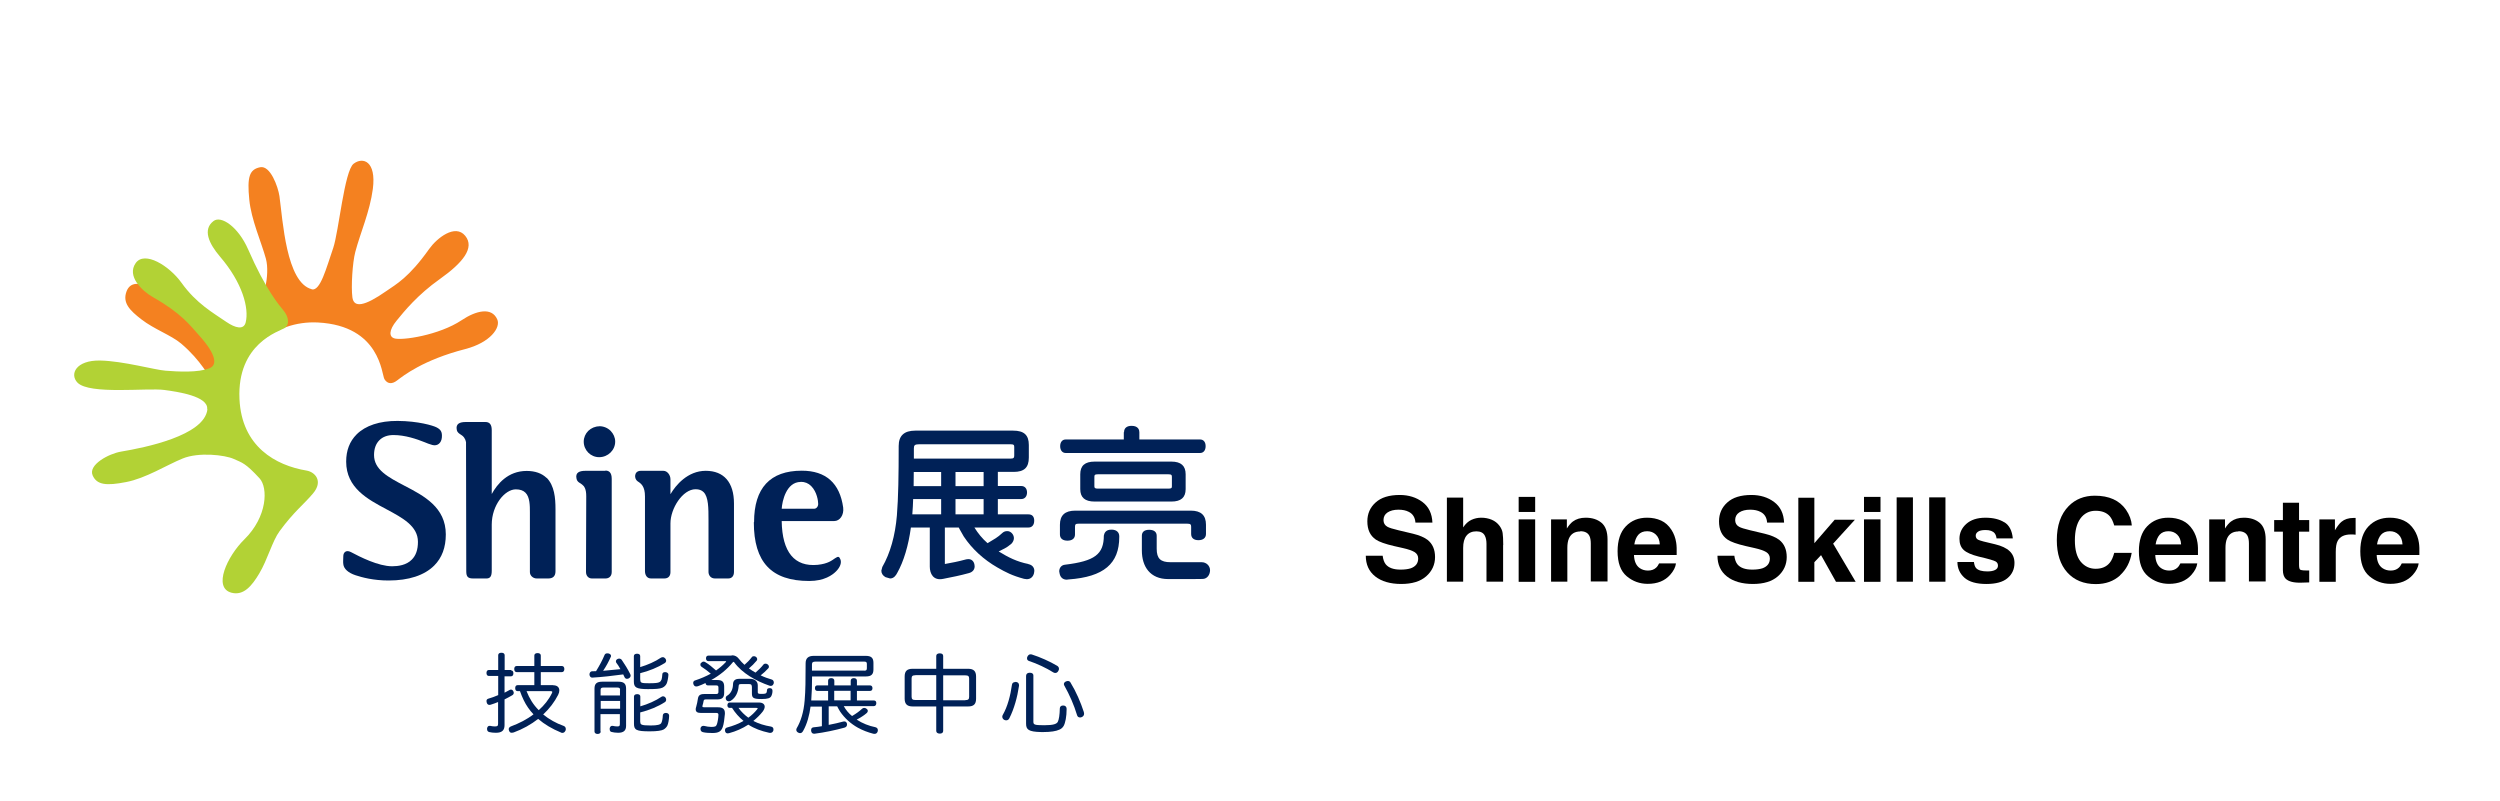 <?xml version="1.0" encoding="UTF-8"?>
<svg id="Layer_2" data-name="Layer 2" xmlns="http://www.w3.org/2000/svg" viewBox="0 0 209 67">
  <defs>
    <style>
      .cls-1 {
        fill: none;
      }

      .cls-1, .cls-2, .cls-3, .cls-4, .cls-5 {
        stroke-width: 0px;
      }

      .cls-3 {
        fill: #b2d235;
      }

      .cls-4 {
        fill: #f48120;
      }

      .cls-5 {
        fill: #002157;
      }
    </style>
  </defs>
  <g id="Layer_2-2" data-name="Layer 2">
    <g>
      <g>
        <path class="cls-5" d="M50.11,35.64c-.35,0-.68.14-.93.38-.24.24-.38.56-.38.9h0c0,.72.58,1.3,1.29,1.3.74,0,1.34-.59,1.34-1.3,0-.34-.14-.65-.38-.9-.25-.25-.59-.39-.95-.39Z"/>
        <path class="cls-4" d="M26.05,24.19c.73.18,1.22-1.76,1.81-3.47.46-1.36.93-6.43,1.7-7.03.78-.6,1.91-.22,1.61,2.1-.25,1.91-1.05,3.68-1.47,5.28-.23.87-.36,2.9-.24,3.79.12.89,1,.76,2.84-.53.82-.57,1.88-1.12,3.58-3.52.65-.91,2.17-2.12,3.01-1.1.83,1.01-.22,2.27-2.11,3.61-1.88,1.33-2.99,2.71-3.62,3.48-.68.83-.62,1.34-.22,1.48.63.22,3.78-.26,5.65-1.51,1.2-.8,2.51-1.13,2.98-.07.31.69-.59,1.94-2.67,2.48-3.54.91-5.19,2.24-5.71,2.63-.4.31-.79.31-1.05-.11-.24-.39-.33-4.46-5.55-4.74-3.76-.2-6.62,2.65-6.62,4.85,0,.54-1.05,1.27-1.97.3-.6-.63-1.13-1.92-2.86-3.39-.83-.7-2.25-1.19-3.33-2.03-.94-.73-1.61-1.37-1.22-2.36.61-1.51,2.95.13,4.29,1.6,1.7,1.87,4.05,2.5,4.92,1.89,1.44-1.03,1.34-1.22,1.74-1.89.42-.71,1.06-2.91.69-4.3-.38-1.39-1.23-3.27-1.39-4.94-.19-1.91.01-2.53.91-2.71.85-.17,1.49,1.62,1.61,2.41.28,1.99.56,7.25,2.71,7.79Z"/>
        <path class="cls-3" d="M17.32,34.21c.12-1.09-2.48-1.46-3.59-1.61-1.43-.19-6.25.41-7.25-.61-.68-.7-.14-1.89,1.9-1.85,1.92.04,4.59.79,5.46.85,1.02.08,2.73.18,3.68-.21.63-.25.62-1.09-.9-2.77-.69-.76-1.42-1.8-3.82-3.16-.97-.55-2.21-1.78-1.46-2.85.74-1.07,2.82.22,3.84,1.65,1.24,1.73,2.65,2.51,3.74,3.26.76.52,1.46.69,1.62.04.29-1.18-.26-3.3-2.15-5.5-.94-1.1-1.46-2.27-.54-2.97.62-.49,2.06.46,2.9,2.38,1.46,3.35,2.58,4.64,2.96,5.11.38.46.57,1.15.06,1.47-.43.26-3.96,1.28-3.75,5.91.18,3.99,3.03,5.56,5.61,5.99.71.12,1.41.88.54,1.91-.78.93-1.59,1.51-2.8,3.16-.6.81-1,2.37-1.7,3.54-.61,1.02-1.3,1.87-2.32,1.6-1.58-.42-.35-3.05,1.07-4.45,1.94-1.9,2-4.32,1.28-5.11-1.2-1.3-1.45-1.3-2.15-1.62-.75-.34-2.94-.59-4.28-.04-1.33.54-3.09,1.66-4.73,1.97-1.64.32-2.45.25-2.8-.57-.37-.88,1.36-1.81,2.4-1.98,1.97-.33,6.95-1.33,7.2-3.53Z"/>
        <g>
          <g>
            <path class="cls-5" d="M29.81,36.32c-.58.58-.87,1.34-.87,2.27,0,2.2,1.8,3.15,3.38,3.99,1.34.72,2.62,1.4,2.62,2.72,0,.65-.17,1.15-.52,1.49-.45.46-1.14.55-1.64.55-1.15,0-2.7-.79-3.45-1.19-.41-.21-.63.05-.63.34,0,.26-.03.48,0,.67.04.4.42.73,1.02.93.55.18,1.49.44,2.77.44,1.68,0,2.99-.43,3.81-1.25.65-.65.97-1.52.97-2.6,0-2.27-1.83-3.23-3.45-4.07-1.37-.72-2.55-1.34-2.55-2.57,0-.52.15-.94.44-1.23.28-.29.69-.44,1.18-.44.99,0,1.96.34,2.61.6.26.11.32.13.64.23.43.12.76-.16.8-.62.04-.46-.08-.67-.46-.86-.28-.14-1.51-.52-3.24-.53-1.5-.01-2.69.39-3.43,1.13Z"/>
            <path class="cls-5" d="M50.61,39.36c-.21,0-1.17,0-1.66,0s-.88.13-.75.67c.13.55.82.22.81,1.47,0,0-.02,6.01-.02,6.32s.2.54.49.54h1.14c.31,0,.52-.2.52-.54v-7.79c0-.52-.22-.69-.53-.69Z"/>
            <path class="cls-5" d="M45.7,39.96c-.4-.39-.96-.59-1.67-.59-1.58,0-2.47,1.11-2.92,1.93v-5.34c0-.52-.22-.68-.53-.68-.21,0-1.16,0-1.64,0s-.87.13-.75.67c.11.46.62.29.77,1.02,0,2.24.02,8.65.02,10.79,0,.45.14.6.57.6h1.12c.3,0,.44-.17.44-.64s0-3.86,0-3.86c0-1.64,1.1-2.95,2.01-2.95.36,0,.62.09.81.28.37.37.37,1.08.37,1.65,0,0,0,4.7,0,4.99s.26.53.57.53h.97c.38,0,.6-.19.6-.6v-5.2c0-.93-.09-1.96-.74-2.62Z"/>
            <path class="cls-5" d="M56.05,41.3v-1.24c0-.33-.25-.7-.59-.7-.64,0-1.61,0-1.89,0-.58,0-.58.67-.26.88.3.19.61.43.61,1.26,0,0,0,5.95,0,6.24s.13.62.51.62h1.11c.36,0,.51-.24.51-.53s0-4.08,0-4.08c0-1.24,1.02-2.85,2.1-2.85.29,0,.51.08.67.24.41.41.41,1.34.41,2.33,0,0,0,4.09,0,4.34s.16.55.54.55h1.11c.33,0,.48-.24.48-.55v-5.72c0-1.76-.84-2.73-2.36-2.73s-2.52,1.22-2.94,1.94Z"/>
            <path class="cls-5" d="M63.02,43.66c0,3.34,1.47,4.91,4.63,4.91,1.27,0,1.94-.5,2.24-.8.38-.38.47-.75.37-1-.1-.24-.17-.29-.45-.1-.25.17-.58.46-1.46.55-1.92.18-2.96-1.04-3-3.66h4.39c.47,0,.83-.5.75-1.13-.28-2.03-1.44-3.08-3.46-3.08-2.65,0-3.99,1.45-3.99,4.3ZM66.94,40.28h0c.35,0,.64.12.87.35.5.5.59,1.27.59,1.5s-.16.4-.33.4h-2.72c.04-.63.38-2.24,1.59-2.24Z"/>
          </g>
          <g>
            <path class="cls-5" d="M85.97,47.15c-.95-.19-1.67-.55-2.48-1.05.37-.2.62-.26,1.07-.65.12-.13.19-.28.2-.42.03-.31-.24-.64-.56-.63-.17,0-.31.06-.43.18-.36.34-.64.49-1.21.83-.44-.38-.81-.84-1.1-1.31h4.52c.3,0,.48-.22.48-.57s-.17-.53-.48-.53h-2.56v-1.28h1.96c.29,0,.48-.22.48-.55s-.19-.54-.48-.54h-1.96v-1.18h1.32c.88,0,1.27-.36,1.27-1.2v-1.05c0-.83-.4-1.2-1.31-1.2h-8.18c-.93,0-1.39.42-1.39,1.28,0,2.42-.03,4.34-.15,5.81-.14,1.68-.56,3.17-1.22,4.31,0,.01-.08.31-.08.31,0,.23.13.42.35.54l.38.11c.31,0,.49-.25.6-.47.54-.95.94-2.3,1.14-3.79h1.58v3.27c0,.58.29,1.2,1.13,1.02.85-.17,1.33-.26,2.14-.48.3-.08.48-.28.48-.57l-.02-.16c-.06-.28-.25-.44-.51-.44l-.17.02c-.78.21-1.1.26-1.79.39v-3.05h1.16c.03.07.09.17.09.17l.33.58c.69,1.04,1.66,1.93,2.81,2.59.7.4,1.23.68,2.23.95,0,0,.23.03.23.03.3,0,.52-.18.6-.49l.03-.2c0-.3-.19-.51-.5-.57ZM82.23,40.64h-2.35v-1.18h2.35v1.18ZM76.4,37.48c0-.25.07-.34.45-.34h7.62c.28,0,.32.06.32.23v.71c0,.19-.05.26-.31.26h-8.08v-.85ZM78.68,43h-2.41c.03-.41.06-.83.07-1.28h2.34v1.28ZM76.38,40.64c0-.38.01-.77.01-1.18h2.29v1.18h-2.3ZM79.88,43v-1.28h2.35v1.28h-2.35Z"/>
            <path class="cls-5" d="M93.95,36.13v.61h-4.86c-.28,0-.46.22-.46.56s.18.57.46.57h11.24c.28,0,.46-.22.46-.57s-.18-.56-.46-.56h-5.08v-.61c0-.16-.07-.53-.65-.53-.4,0-.63.19-.63.53ZM92.28,44.77c0,1.57-.76,2.14-3.25,2.44-.31.03-.48.28-.48.56l.04.21c.07.31.29.48.59.48l.16-.02c2.94-.21,4.23-1.32,4.23-3.55v-.06c0-.32-.22-.53-.58-.55h-.1c-.34,0-.55.17-.6.47ZM89.89,42.69c-.86,0-1.28.39-1.28,1.18v.81c0,.33.23.52.63.52s.63-.19.63-.52v-.64c0-.21.06-.26.31-.26h9.07c.28,0,.33.07.33.26v.6c0,.33.22.52.61.52s.63-.19.63-.52v-.77c0-.79-.41-1.18-1.27-1.18h-9.66ZM91.51,38.59c-.81,0-1.2.34-1.2,1.06v1.24c0,.7.39,1.04,1.2,1.04h6.42c.8,0,1.19-.34,1.19-1.04v-1.24c0-.71-.39-1.06-1.19-1.06h-6.42ZM91.49,40.65v-.78c0-.15.03-.22.3-.22h5.88c.27,0,.3.07.3.22v.78c0,.14-.03.2-.3.2h-5.88c-.27,0-.3-.07-.3-.2ZM100.56,48.4c.38-.02.6-.37.6-.73s-.3-.67-.7-.67h-2.61c-.82,0-1.15-.3-1.15-1.12v-1.09c0-.32-.23-.5-.63-.5s-.61.18-.61.5v1.23c0,1.36.7,2.39,2.2,2.39s2.4.01,2.9-.01Z"/>
          </g>
        </g>
        <g>
          <path class="cls-5" d="M42.72,56.04c.13,0,.2.1.2.25s-.07.25-.2.25h-.54v1.37c.14-.07.28-.15.39-.21.06-.04.1-.05.15-.05.09,0,.16.06.2.15.02.04.03.09.03.12,0,.08-.04.15-.12.2-.2.12-.43.24-.65.35v2.15c0,.43-.21.64-.72.64-.2,0-.41-.02-.56-.06-.11-.03-.18-.11-.18-.24,0-.02,0-.05,0-.08.03-.14.11-.2.2-.2.02,0,.04,0,.06,0,.12.03.25.05.38.05.23,0,.28-.04.28-.24v-1.8c-.22.09-.44.17-.64.23-.03,0-.06.01-.09.01-.1,0-.19-.07-.22-.2-.01-.04-.02-.08-.02-.12,0-.1.05-.17.15-.2.28-.08.56-.18.83-.3v-1.6h-.78c-.13,0-.2-.1-.2-.25s.07-.25.2-.25h.78v-1.23c0-.14.1-.21.27-.21.17,0,.27.07.27.21v1.23h.54ZM46.26,57.29c.32,0,.5.17.5.43,0,.11-.03.23-.1.37-.3.59-.72,1.15-1.25,1.64.49.4,1.07.73,1.72.96.11.04.17.14.17.25,0,.04,0,.09-.02.13-.06.13-.15.2-.26.2-.04,0-.09,0-.12-.03-.75-.31-1.39-.69-1.91-1.14-.6.47-1.3.86-2.04,1.13-.06.01-.12.03-.17.03-.11,0-.18-.05-.22-.17-.02-.05-.03-.09-.03-.14,0-.1.07-.17.18-.22.67-.25,1.33-.58,1.89-1.01-.33-.35-.61-.75-.82-1.19-.12-.25-.22-.49-.31-.75h-.2c-.13,0-.2-.09-.2-.25s.07-.25.2-.25h1.4v-1.09h-1.48c-.13,0-.2-.11-.2-.26s.07-.25.2-.25h1.48v-.88c0-.13.11-.2.27-.2s.27.07.27.2v.88h1.77c.13,0,.2.11.2.25s-.07.26-.2.26h-1.77v1.09h1.04ZM44.02,57.78c.23.59.56,1.14,1.02,1.59.46-.41.84-.88,1.1-1.42.02-.04.03-.07.03-.1,0-.05-.04-.07-.12-.07h-2.03Z"/>
          <path class="cls-5" d="M51.86,55.93c-.11-.2-.22-.38-.34-.53-.02-.03-.03-.07-.03-.11,0-.08.04-.15.14-.2.04-.02.09-.03.13-.03.09,0,.17.04.22.11.23.33.52.8.71,1.19.02.04.03.09.03.12,0,.09-.05.17-.15.23-.05.02-.1.04-.15.04-.09,0-.15-.04-.2-.12-.04-.08-.08-.16-.12-.25-.88.12-1.75.22-2.59.27h-.01c-.11,0-.21-.1-.22-.25v-.02c0-.13.08-.25.2-.26.12,0,.23,0,.35-.01.3-.49.54-.94.7-1.33.04-.11.12-.16.23-.16.04,0,.07,0,.12.01.13.04.2.11.2.2,0,.03,0,.06-.02.09-.17.38-.38.78-.64,1.16.49-.04.97-.09,1.46-.14ZM50.22,61.16c0,.12-.11.2-.26.2s-.26-.08-.26-.2v-3.59c0-.41.18-.58.64-.58h1.36c.46,0,.64.17.64.58v3.11c0,.38-.19.58-.66.58-.21,0-.42-.03-.56-.07-.08-.01-.15-.09-.15-.22,0-.03,0-.06,0-.09.03-.13.11-.2.2-.2.01,0,.04,0,.05,0,.1.03.28.05.39.05.17,0,.21-.04.21-.22v-.81h-1.62v1.44ZM51.84,57.67c0-.14-.07-.19-.22-.19h-1.19c-.14,0-.22.05-.22.19v.47h1.62v-.47ZM50.22,59.25h1.62v-.65h-1.62v.65ZM53.53,56.82c0,.27.07.3.74.3.51,0,.74-.03.85-.09.09-.04.15-.13.19-.23.03-.11.05-.26.06-.43,0-.11.09-.18.22-.18h.04c.14.01.25.09.25.22h0c-.02.3-.09.62-.15.74-.07.14-.18.26-.35.34-.21.1-.59.12-1.22.12-.99,0-1.17-.15-1.17-.64v-2.12c0-.13.11-.2.27-.2s.26.07.26.2v.92c.61-.18,1.27-.47,1.72-.78.06-.04.12-.05.17-.05.08,0,.15.04.21.11.04.06.07.12.07.18,0,.08-.04.15-.11.2-.57.36-1.33.67-2.06.85v.54ZM53.53,60.35c0,.22.05.3.87.3.56,0,.8-.07.88-.2.07-.12.12-.37.13-.63,0-.13.1-.22.25-.22h.03c.16.01.25.1.25.24h0c-.01.31-.07.65-.15.82-.06.12-.16.23-.3.32-.17.1-.55.16-1.17.16-1.14,0-1.32-.12-1.32-.64v-2.27c0-.13.11-.2.27-.2s.26.07.26.2v.82c.63-.18,1.29-.47,1.77-.8.04-.02.08-.04.12-.04.09,0,.17.04.22.12.04.05.05.11.05.17,0,.08-.04.16-.11.2-.57.37-1.3.67-2.06.86v.78Z"/>
          <path class="cls-5" d="M61.17,54.78c.3,0,.46.12.61.31.13.17.28.33.46.49.22-.19.41-.38.61-.64.04-.06.1-.08.17-.08.06,0,.12.01.17.05.07.05.11.12.11.2,0,.04-.01.09-.05.13-.2.24-.41.45-.64.64.17.13.36.24.55.35.26-.22.49-.45.67-.68.04-.05.11-.07.17-.07s.12.02.17.06c.07.05.11.12.11.2,0,.04-.01.09-.05.13-.2.22-.41.41-.64.59.3.15.62.26.93.35.11.03.17.14.17.25,0,.04,0,.08-.03.12-.04.11-.12.16-.22.16-.04,0-.08,0-.12-.02-1.1-.38-2.27-1.03-2.94-1.95-.01-.03-.04-.04-.05-.04-.02,0-.04.01-.07.04-.49.6-1.1,1.09-1.8,1.48h.51c.41,0,.57.16.57.56v.51c0,.4-.17.55-.57.55h-.96c-.13,0-.17.04-.19.13-.02.12-.05.26-.09.38,0,.03-.01.06-.01.08,0,.05.04.07.16.07h1.16c.39,0,.56.16.56.48v.08c-.04.43-.09.84-.18,1.09-.13.36-.33.5-.87.5-.28,0-.58-.02-.78-.07-.13-.03-.21-.12-.21-.26,0-.02,0-.04,0-.06.02-.13.12-.21.24-.21.03,0,.06,0,.09.01.15.04.38.08.56.08.35,0,.41-.04.48-.22.06-.16.12-.5.13-.78v-.02c0-.12-.07-.15-.2-.15h-1.29c-.27,0-.41-.09-.41-.3,0-.06.01-.13.04-.21.06-.2.11-.46.14-.66.04-.3.19-.41.54-.41h.98c.13,0,.2-.04.2-.17v-.38c0-.14-.07-.17-.2-.17h-.68c-.12,0-.19-.08-.2-.2-.2.1-.42.19-.64.27-.04.01-.09.02-.13.02-.09,0-.17-.04-.22-.14-.02-.05-.04-.1-.04-.15,0-.09.04-.18.14-.21.49-.16.93-.35,1.33-.57-.26-.22-.53-.43-.76-.57-.08-.05-.11-.12-.11-.19,0-.06.02-.12.07-.15.06-.06.13-.1.2-.1.05,0,.12.02.18.07.24.14.56.4.86.67.29-.2.55-.42.79-.67.04-.04.06-.07.06-.08,0-.02-.03-.03-.09-.03h-1.41c-.12,0-.19-.1-.19-.23s.06-.23.19-.23h1.96ZM60.99,59.18c-.12,0-.18-.1-.18-.22s.07-.23.18-.23h2.45c.33,0,.49.15.49.35,0,.12-.06.26-.17.41-.22.28-.49.54-.78.78.44.23.93.38,1.47.47.14.03.21.1.21.23,0,.02,0,.05,0,.08-.04.14-.13.22-.27.22-.03,0-.07,0-.09-.01-.65-.14-1.23-.35-1.74-.68-.49.32-1.04.56-1.6.71-.04.01-.08.02-.12.02-.1,0-.18-.04-.22-.17,0-.04-.01-.07-.01-.1,0-.11.06-.19.17-.22.5-.13.96-.31,1.38-.55-.38-.31-.7-.68-.96-1.09h-.19ZM62.85,57.39c0-.16-.07-.2-.22-.2h-.68c-.13,0-.19.01-.2.17-.03.46-.22.95-.65,1.22-.06.04-.12.05-.17.05-.08,0-.15-.03-.2-.09-.04-.05-.06-.11-.06-.17,0-.09.04-.17.12-.21.33-.2.48-.56.49-.94,0-.3.16-.47.51-.47h.94c.34,0,.62.2.62.54v.57c0,.12.04.15.3.15.3,0,.38-.03.42-.09.03-.04.04-.11.05-.22,0-.12.09-.17.22-.17h.02c.14,0,.22.08.22.22v.02c0,.16-.05.34-.11.44-.09.15-.27.23-.81.23-.67,0-.8-.09-.8-.47v-.59ZM61.74,59.18c.22.32.51.59.82.82.28-.2.52-.43.73-.69.04-.04.05-.07.05-.09,0-.03-.04-.04-.11-.04h-1.49Z"/>
          <path class="cls-5" d="M67.77,59.02c-.1.79-.31,1.52-.61,2.05-.07.14-.15.22-.27.22-.05,0-.11-.01-.17-.05-.1-.05-.15-.14-.15-.23,0-.04.01-.09.04-.14.32-.54.58-1.31.66-2.32.07-.78.08-1.78.08-3.1,0-.43.23-.62.68-.62h4.35c.43,0,.64.15.64.58v.56c0,.41-.19.58-.62.58h-4.51c0,.73-.02,1.39-.07,2.01h1.41v-.8h-.91c-.12,0-.19-.09-.19-.23,0-.15.07-.23.19-.23h.91v-.39c0-.13.09-.22.26-.22s.26.09.26.22v.39h1.37v-.39c0-.13.09-.22.26-.22s.26.09.26.22v.39h1.1c.12,0,.2.09.2.23,0,.14-.07.23-.2.23h-1.1v.8h1.42c.13,0,.2.08.2.22s-.07.25-.2.25h-2.52c.17.32.41.6.69.83.35-.2.64-.42.83-.6.06-.06.12-.08.19-.08s.13.02.19.07c.07.04.11.12.11.18,0,.06-.03.12-.08.17-.22.2-.56.41-.85.56.49.32,1.04.53,1.55.63.14.03.22.12.22.25,0,.04,0,.07-.01.09-.04.15-.14.22-.26.22-.04,0-.07,0-.11-.01-.46-.12-.88-.28-1.3-.51-.59-.33-1.1-.79-1.48-1.35-.09-.14-.16-.28-.24-.43h-.71v1.55c.43-.08.85-.18,1.22-.28.04,0,.07-.01.09-.01.11,0,.19.07.22.2,0,.02,0,.04,0,.07,0,.12-.07.21-.21.25-.75.21-1.71.41-2.51.51h-.03c-.15,0-.23-.09-.25-.25v-.06c0-.14.08-.22.22-.23.22-.02.45-.05.68-.09v-1.64h-.95ZM72.25,56.07c.15,0,.22-.04.22-.2v-.38c0-.15-.09-.18-.23-.18h-4.06c-.22,0-.3.06-.3.24v.51h4.36ZM71.11,57.75h-1.37v.8h1.37v-.8Z"/>
          <path class="cls-5" d="M78.27,54.84c0-.15.12-.22.3-.22s.28.08.28.22v1.07h2.08c.46,0,.67.19.67.65v1.85c0,.46-.2.65-.67.65h-2.08v2.05c0,.14-.11.22-.28.22s-.3-.08-.3-.22v-2.05h-1.97c-.46,0-.67-.2-.67-.65v-1.85c0-.46.2-.65.67-.65h1.97v-1.07ZM76.53,56.45c-.24,0-.32.07-.32.27v1.52c0,.21.08.28.32.28h1.74v-2.08h-1.74ZM80.7,58.53c.24,0,.32-.07.32-.28v-1.52c0-.2-.08-.27-.32-.27h-1.85v2.08h1.85Z"/>
          <path class="cls-5" d="M84.88,57.01h.06c.16.02.25.12.25.27v.05c-.14.96-.41,1.93-.81,2.72-.05.1-.14.17-.26.17-.05,0-.11-.01-.17-.04-.1-.06-.16-.16-.16-.26,0-.05.01-.1.04-.15.4-.69.64-1.61.77-2.53.02-.14.12-.22.28-.22ZM85.79,56.46c0-.13.12-.22.3-.22.2,0,.3.09.3.22v3.85c0,.26.04.32.9.32.79,0,1.04-.11,1.14-.28.1-.2.16-.59.17-1.12,0-.16.11-.25.27-.25h.02c.18,0,.28.12.28.28,0,.66-.11,1.18-.25,1.43-.08.14-.21.25-.36.31-.28.13-.72.2-1.33.2h-.19c-1.06-.02-1.26-.21-1.26-.7v-4.02ZM88.38,55.66c.09.06.15.14.15.25,0,.06-.01.12-.06.19-.06.11-.15.16-.25.16-.07,0-.13-.02-.2-.07-.52-.33-1.34-.72-1.99-.93-.12-.04-.17-.12-.17-.22,0-.04,0-.09.03-.14.06-.12.14-.2.26-.2.04,0,.07,0,.1.01.7.22,1.54.6,2.11.94ZM89.27,56.93c.1,0,.19.05.23.14.46.75.84,1.63,1.11,2.46.01.05.02.09.02.14,0,.12-.07.23-.2.28-.04.02-.09.03-.14.03-.12,0-.22-.07-.25-.2-.25-.84-.64-1.72-1.06-2.46-.02-.04-.04-.09-.04-.13,0-.09.06-.17.17-.22.06-.02.11-.04.16-.04Z"/>
        </g>
      </g>
      <g>
        <path class="cls-2" d="M117.09,47.62c.35,0,.63-.04.85-.11.41-.15.62-.42.62-.82,0-.23-.1-.41-.31-.54-.2-.12-.52-.23-.96-.33l-.75-.17c-.73-.17-1.24-.35-1.52-.54-.48-.33-.71-.83-.71-1.53,0-.63.23-1.16.69-1.57.46-.42,1.13-.63,2.02-.63.74,0,1.38.2,1.9.59.52.39.8.97.83,1.72h-1.42c-.03-.42-.21-.73-.56-.9-.23-.12-.51-.18-.86-.18-.38,0-.68.08-.91.23-.23.15-.34.37-.34.64,0,.25.11.44.33.56.14.08.45.18.92.29l1.22.29c.53.13.93.3,1.21.51.42.33.63.81.63,1.44s-.25,1.18-.74,1.61c-.49.43-1.19.64-2.09.64s-1.64-.21-2.17-.63c-.53-.42-.79-1-.79-1.73h1.41c.04.32.13.56.26.72.24.29.65.44,1.23.44Z"/>
        <path class="cls-2" d="M125.66,45.57v3.06h-1.39v-3.17c0-.28-.05-.51-.14-.68-.12-.24-.36-.36-.71-.36s-.63.12-.82.36c-.19.24-.28.58-.28,1.03v2.82h-1.36v-7.03h1.36v2.49c.2-.3.43-.51.69-.63.26-.12.53-.18.82-.18.32,0,.62.06.88.17.26.11.48.28.65.51.14.19.23.39.26.6.03.21.05.54.05,1.01Z"/>
        <path class="cls-2" d="M128.34,41.54v1.26h-1.38v-1.26h1.38ZM128.34,43.42v5.22h-1.38v-5.22h1.38Z"/>
        <path class="cls-2" d="M132.11,44.43c-.46,0-.78.2-.95.59-.09.21-.13.47-.13.79v2.82h-1.36v-5.21h1.32v.76c.17-.27.34-.46.5-.58.28-.21.64-.32,1.07-.32.54,0,.98.14,1.32.42.34.28.51.75.51,1.4v3.51h-1.4v-3.17c0-.27-.04-.48-.11-.63-.13-.27-.39-.4-.77-.4Z"/>
        <path class="cls-2" d="M140.11,47.11c-.04.31-.2.62-.48.94-.45.51-1.07.76-1.88.76-.66,0-1.25-.21-1.76-.64-.51-.43-.76-1.12-.76-2.09,0-.9.23-1.6.69-2.08.46-.48,1.05-.72,1.78-.72.43,0,.82.08,1.17.24s.63.42.86.77c.2.31.34.67.4,1.08.04.24.05.58.04,1.03h-3.57c.02.52.18.89.49,1.1.19.13.42.2.68.2.28,0,.51-.08.68-.24.1-.09.18-.21.25-.36h1.39ZM138.76,45.51c-.02-.36-.13-.63-.33-.82s-.44-.28-.73-.28c-.32,0-.56.1-.74.3-.17.2-.28.47-.33.8h2.12Z"/>
        <path class="cls-2" d="M146.49,47.62c.35,0,.63-.04.85-.11.41-.15.62-.42.62-.82,0-.23-.1-.41-.31-.54-.2-.12-.52-.23-.96-.33l-.75-.17c-.73-.17-1.24-.35-1.52-.54-.48-.33-.71-.83-.71-1.53,0-.63.23-1.16.69-1.57.46-.42,1.13-.63,2.02-.63.74,0,1.38.2,1.9.59.52.39.8.97.83,1.72h-1.42c-.03-.42-.21-.73-.56-.9-.23-.12-.51-.18-.86-.18-.38,0-.68.08-.91.23-.23.15-.34.37-.34.64,0,.25.11.44.33.56.14.08.45.18.92.29l1.22.29c.53.13.93.3,1.21.51.42.33.63.81.63,1.44s-.25,1.18-.74,1.61c-.49.43-1.19.64-2.09.64s-1.64-.21-2.17-.63c-.53-.42-.79-1-.79-1.73h1.41c.04.32.13.56.26.72.24.29.65.44,1.23.44Z"/>
        <path class="cls-2" d="M155.14,48.64h-1.65l-1.25-2.23-.56.59v1.64h-1.34v-7.03h1.34v3.8l1.7-1.96h1.69l-1.82,2,1.89,3.2Z"/>
        <path class="cls-2" d="M157.21,41.54v1.26h-1.38v-1.26h1.38ZM157.21,43.42v5.22h-1.38v-5.22h1.38Z"/>
        <path class="cls-2" d="M158.56,41.58h1.36v7.05h-1.36v-7.05Z"/>
        <path class="cls-2" d="M161.28,41.58h1.36v7.05h-1.36v-7.05Z"/>
        <path class="cls-2" d="M167.57,43.66c.41.26.64.71.7,1.35h-1.36c-.02-.18-.07-.31-.15-.42-.15-.19-.41-.28-.77-.28-.3,0-.51.05-.63.14-.13.09-.19.2-.19.33,0,.16.07.27.2.34.13.07.61.2,1.42.38.54.13.95.32,1.22.58.27.26.4.59.4.98,0,.52-.19.94-.58,1.27-.38.33-.98.49-1.78.49s-1.42-.17-1.82-.52c-.39-.35-.59-.79-.59-1.32h1.38c.03.24.09.42.19.52.17.18.48.27.94.27.27,0,.48-.04.64-.12s.24-.2.24-.36-.06-.27-.19-.35c-.13-.08-.6-.22-1.42-.41-.59-.15-1.01-.33-1.25-.55-.24-.22-.36-.53-.36-.94,0-.48.19-.9.57-1.24s.91-.52,1.6-.52c.65,0,1.18.13,1.59.39Z"/>
        <path class="cls-2" d="M177.23,48.11c-.53.48-1.2.72-2.02.72-1.01,0-1.81-.33-2.39-.98-.58-.65-.87-1.55-.87-2.69,0-1.23.33-2.18.99-2.85.57-.58,1.3-.87,2.19-.87,1.19,0,2.05.39,2.6,1.17.3.44.46.88.49,1.32h-1.47c-.1-.34-.22-.59-.37-.77-.27-.31-.67-.46-1.19-.46s-.96.22-1.27.65c-.31.43-.46,1.04-.46,1.83s.16,1.38.49,1.78c.33.39.74.59,1.25.59s.91-.17,1.18-.51c.15-.18.27-.45.37-.82h1.46c-.13.77-.45,1.39-.98,1.88Z"/>
        <path class="cls-2" d="M183.69,47.11c-.04.31-.2.62-.48.94-.45.51-1.07.76-1.88.76-.66,0-1.25-.21-1.76-.64-.51-.43-.76-1.12-.76-2.09,0-.9.23-1.6.69-2.08.46-.48,1.05-.72,1.78-.72.43,0,.82.08,1.17.24s.63.42.86.77c.2.31.34.67.4,1.08.04.24.05.58.04,1.03h-3.57c.02.52.18.89.49,1.1.19.13.42.2.68.2.28,0,.51-.08.68-.24.1-.09.18-.21.25-.36h1.39ZM182.34,45.51c-.02-.36-.13-.63-.33-.82s-.44-.28-.73-.28c-.32,0-.56.1-.74.3-.17.2-.28.47-.33.8h2.12Z"/>
        <path class="cls-2" d="M187.13,44.43c-.46,0-.78.2-.95.59-.09.21-.13.47-.13.79v2.82h-1.36v-5.21h1.32v.76c.17-.27.34-.46.5-.58.28-.21.64-.32,1.07-.32.54,0,.98.14,1.32.42.34.28.51.75.51,1.4v3.51h-1.4v-3.17c0-.27-.04-.48-.11-.63-.13-.27-.39-.4-.77-.4Z"/>
        <path class="cls-2" d="M193.05,47.67v1.02l-.65.02c-.64.02-1.08-.09-1.32-.33-.15-.16-.23-.4-.23-.72v-3.21h-.73v-.97h.73v-1.45h1.35v1.45h.85v.97h-.85v2.76c0,.21.03.35.08.4.05.05.22.08.5.08.04,0,.09,0,.13,0,.05,0,.09,0,.14,0Z"/>
        <path class="cls-2" d="M196.54,44.68c-.55,0-.92.18-1.11.54-.11.2-.16.51-.16.93v2.49h-1.37v-5.22h1.3v.91c.21-.35.39-.58.55-.71.25-.21.59-.32,1-.32.03,0,.05,0,.06,0,.02,0,.06,0,.12,0v1.4c-.09,0-.16-.02-.23-.02-.07,0-.12,0-.16,0Z"/>
        <path class="cls-2" d="M202.2,47.11c-.04.31-.2.62-.48.94-.45.51-1.07.76-1.88.76-.66,0-1.25-.21-1.76-.64-.51-.43-.76-1.12-.76-2.09,0-.9.23-1.6.69-2.08.46-.48,1.05-.72,1.78-.72.43,0,.82.08,1.17.24s.63.42.86.77c.2.31.34.67.4,1.08.04.24.05.58.04,1.03h-3.57c.02.52.18.89.49,1.1.19.13.42.2.68.2.28,0,.51-.08.68-.24.1-.09.18-.21.25-.36h1.39ZM200.85,45.51c-.02-.36-.13-.63-.33-.82s-.44-.28-.73-.28c-.32,0-.56.1-.74.3-.17.2-.28.47-.33.8h2.12Z"/>
      </g>
      <rect class="cls-1" width="209" height="67"/>
      <rect class="cls-1" x="84.43" y="48.67" width="97.67" height="18.33"/>
      <rect class="cls-1" x=".03" y="27.92" width="6.1" height="14.41"/>
      <rect class="cls-1" x="202.66" y="37.59" width="6.1" height="14.41"/>
    </g>
  </g>
</svg>